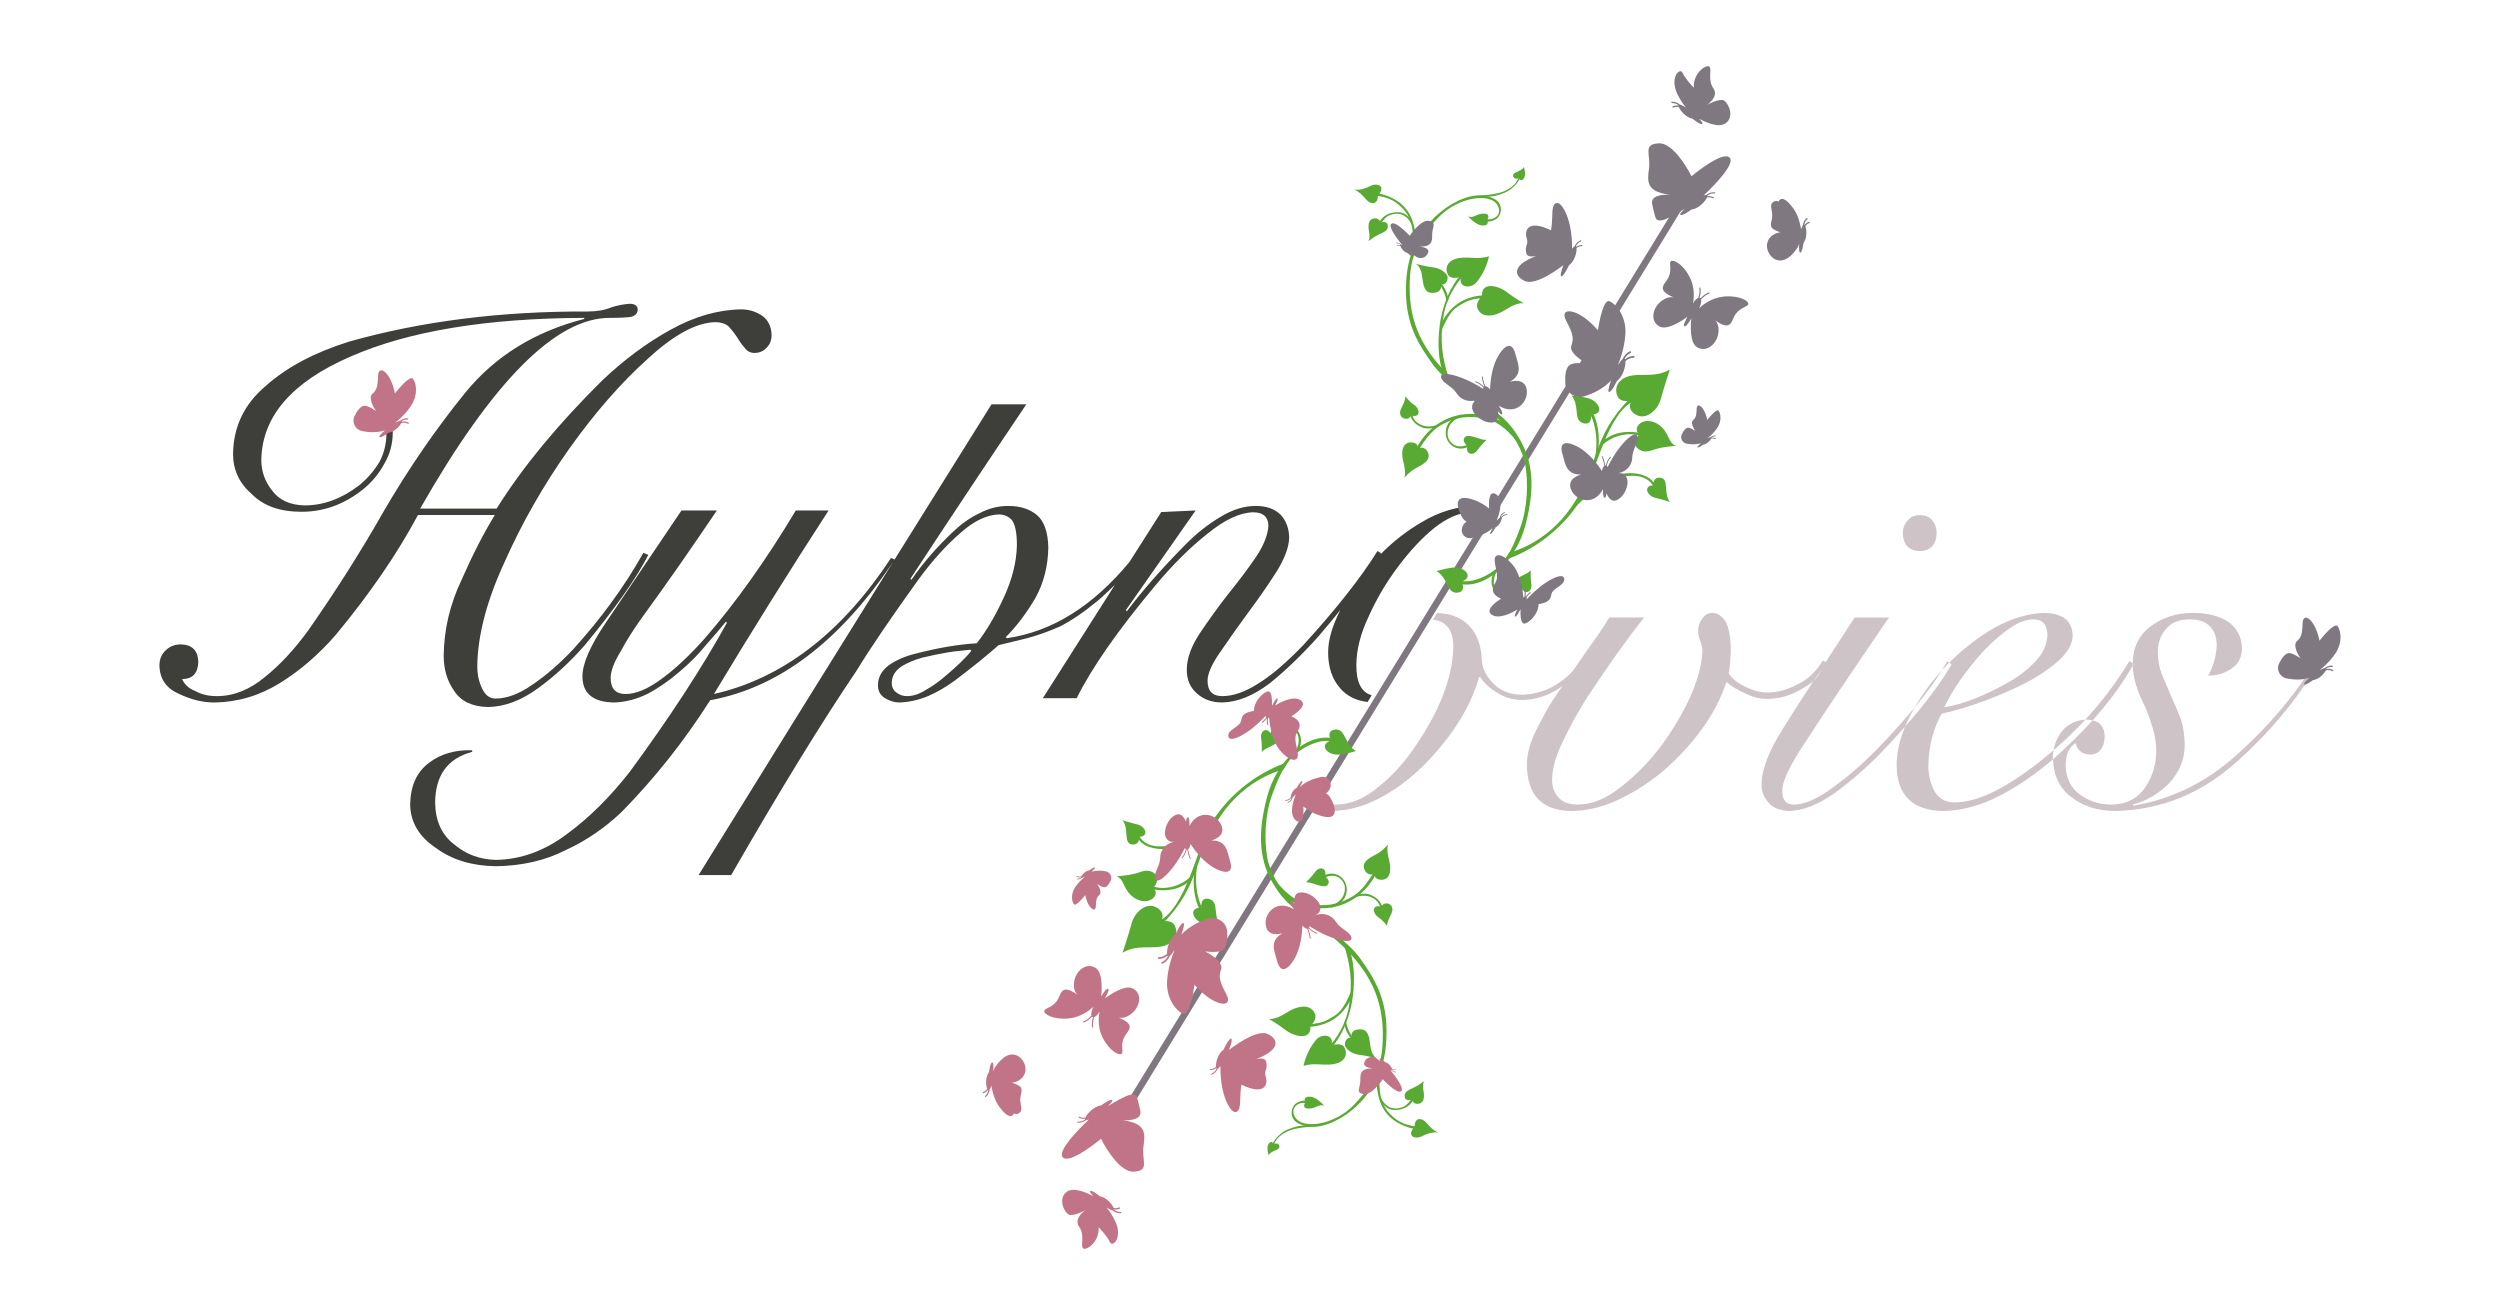 <?xml version="1.0" encoding="utf-8"?>
<!-- Generator: Adobe Illustrator 16.0.0, SVG Export Plug-In . SVG Version: 6.00 Build 0)  -->
<!DOCTYPE svg PUBLIC "-//W3C//DTD SVG 1.1//EN" "http://www.w3.org/Graphics/SVG/1.1/DTD/svg11.dtd">
<svg version="1.1" id="Calque_1" xmlns="http://www.w3.org/2000/svg" xmlns:xlink="http://www.w3.org/1999/xlink" x="0px" y="0px"
	 width="500px" height="261px" viewBox="0 0 500 261" enable-background="new 0 0 500 261" xml:space="preserve">
<g>
	<path fill="#3E3E3B" d="M153.391,69.469c0.619-0.635,0.93-1.467,0.93-2.495c-0.069-1.665-0.674-2.922-1.814-3.772
		c-1.278-0.884-2.696-1.327-4.25-1.327c-4.665,0.072-9.365,1.421-14.099,4.054c-4.735,2.596-9.297,5.974-13.686,10.135
		c-8.917,8.819-15.965,17.37-21.15,25.656h-15.29c14.539-25.5,27.193-38.214,37.958-38.144c1.938,0,3.36-0.068,4.258-0.209
		c0.864-0.243,1.299-0.748,1.299-1.516c-0.069-0.73-0.605-1.095-1.604-1.095c-1.138,0.07-2.345,0.302-3.621,0.692
		c-1.31,0.569-2.931,0.854-4.862,0.854c-17.272-0.071-33.148,1.935-47.628,6.018c-6.93,2.167-12.481,5.115-16.655,8.843
		c-4.31,3.622-6.5,8.167-6.566,13.635c0,3.196,1.256,5.876,3.769,8.042c2.307,2.343,5.621,3.516,9.934,3.516
		c4.449,0,8.541-1.49,12.278-4.467c1.799-1.454,3.225-3.175,4.278-5.162c1.121-1.878,1.681-3.97,1.681-6.274
		c0-1.916-0.39-3.546-1.169-4.893l-1.221,0.105c0.339,0.641,0.611,1.317,0.816,2.028c0.203,0.817,0.304,1.813,0.304,2.986
		c0,2.098-0.475,4.019-1.427,5.761c-1.054,1.743-2.376,3.273-3.975,4.588c-3.497,2.702-7.149,4.054-10.953,4.054
		c-2.922-0.071-5.078-1.05-6.471-2.938c-1.461-1.817-2.193-3.866-2.193-6.144c0.142-8.691,6.078-15.582,17.819-20.675
		c11.598-5.094,27.188-7.676,46.764-7.748v0.213c-9.886,2.525-17.81,7.433-23.774,14.722c-5.965,7.363-11.427,15.309-16.385,23.844
		c-4.477,7.874-9.485,15.782-15.036,23.724c-2.774,3.813-5.652,6.913-8.635,9.297c-3.052,2.566-6.277,3.849-9.678,3.849
		c-1.629,0-3.051-0.337-4.265-1.013c-1.283-0.498-2.167-1.298-2.652-2.401c2.092,0,3.174-1.147,3.243-3.44
		c-0.068-2.259-1.217-3.423-3.45-3.494c-1.202,0-2.198,0.369-2.986,1.11c-0.895,0.777-1.34,1.819-1.34,3.125
		c0.07,2.693,1.389,4.589,3.959,5.687c2.395,1.132,4.737,1.701,7.029,1.701c4.687-0.071,9.061-1.372,13.125-3.899
		c4.027-2.493,7.758-5.715,11.194-9.67c6.805-8.226,12.274-16.205,16.404-23.933h15.365c-2.262,3.703-4.47,8.012-6.627,12.928
		c-2.33,4.878-3.527,9.937-3.597,15.171c0,2.779,0.707,5.146,2.117,7.106c1.343,2.064,3.595,3.132,6.76,3.206
		c3.337-0.074,6.657-1.318,9.961-3.738c3.3-2.385,6.433-5.268,9.392-8.648c6.056-7.332,10.288-13.344,12.697-18.043l-0.982-0.426
		c-3.79,6.739-8.475,13.175-14.055,19.309c-2.687,2.854-5.373,5.191-8.06,7.009c-2.651,1.89-5.15,2.834-7.493,2.834
		c-1.137,0-2.013-0.658-2.635-1.978c-0.655-1.317-0.982-2.812-0.982-4.488c0.07-6.195,1.912-13.193,5.53-20.995
		c3.446-7.729,7.716-15.208,12.815-22.439c5.202-7.301,10.457-13.319,15.763-18.057c5.201-4.806,9.715-7.247,13.538-7.318
		c1.069,0,1.949,0.284,2.637,0.856c0.621,0.677,1.188,1.409,1.704,2.193c0.483,0.822,0.982,1.518,1.501,2.089
		c0.48,0.678,1.136,1.016,1.962,1.016C151.909,70.585,152.735,70.214,153.391,69.469 M178.684,112.277
		c0.077-0.127,0.157-0.253,0.235-0.379l-0.704-0.312c-9.882,15.01-21.691,24.081-35.426,27.213
		c7.47-12.414,15.113-24.648,22.928-36.705h-6.558c-5.923,9.888-11.981,18.406-18.179,25.555c-3.03,3.414-5.886,6.098-8.571,8.055
		c-2.755,2.062-5.183,3.095-7.281,3.095c-1.998,0-2.996-1.068-2.996-3.202c0-1.388,0.668-3.166,2.011-5.334
		c1.203-2.277,2.835-4.821,4.898-7.63c4.297-5.905,9.075-12.75,14.334-20.54h-7.08c-6.896,10.242-11.918,17.691-15.076,22.351
		c-3.155,4.658-4.733,8.267-4.733,10.829c0,3.413,2.113,5.155,6.34,5.226c2.299-0.071,4.583-0.677,6.85-1.813
		c2.164-1.175,4.207-2.596,6.132-4.268c2.026-1.671,3.812-3.467,5.358-5.388c1.614-1.813,2.954-3.378,4.019-4.693l0.205,0.213
		c-4.991,9.033-11.448,18.936-19.366,29.715c-3.926,5.049-8.107,9.209-12.551,12.481c-4.508,3.414-9.279,5.158-14.303,5.229
		c-3.169-0.071-5.923-1.084-8.264-3.041c-2.515-1.886-3.805-4.66-3.874-8.322c0-5.515,2.468-8.929,7.403-10.244v-0.319
		c-3.417-0.107-6.289,0.726-8.613,2.5c-2.46,1.809-3.725,4.592-3.793,8.353c0.069,3.581,1.807,6.491,5.213,8.725
		c3.164,2.338,7.138,3.547,11.918,3.618c5.229-0.071,9.875-1.139,13.933-3.199c4.095-1.881,7.827-4.424,11.198-7.62
		c6.64-6.752,12.557-14.213,17.75-22.383C155.763,137.542,167.976,128.28,178.684,112.277 M194.26,130.152
		c-1,1.315-2.799,3.061-5.389,5.23c-1.21,1.031-2.452,1.904-3.73,2.614c-1.279,0.818-2.521,1.228-3.731,1.228
		c-0.758,0-1.433-0.213-2.019-0.641c-0.693-0.461-1.038-1.12-1.038-1.976c0-1.315,0.64-2.417,1.919-3.308
		c1.138-0.71,2.521-1.297,4.145-1.76c1.761-0.428,3.487-0.783,5.182-1.067c0.862-0.142,1.708-0.25,2.537-0.32
		c0.796-0.071,1.435-0.143,1.918-0.213L194.26,130.152z M222.983,116.971l2.924-4.596c-7.341,8.882-15.523,13.973-24.548,15.27
		l-0.207-0.213c2.188-2.204,4.153-4.802,5.899-7.788c1.674-2.989,2.545-6.365,2.613-10.135c-0.068-3.059-0.81-5.208-2.22-6.454
		c-1.481-1.245-3.41-1.867-5.785-1.867c-1.997,0-3.91,0.48-5.732,1.441c-1.828,0.852-3.583,2.08-5.27,3.68
		c-3.408,3.235-6.2,6.454-8.367,9.653l-0.207-0.213c7.695-11.737,15.422-23.363,23.187-34.885h-6.968
		c-6.481,10.356-12.938,20.699-19.383,31.034l0.018,0.008c-0.083,0.128-0.17,0.246-0.253,0.372
		c-13.062,20.949-26.055,41.862-38.965,62.734h6.523c9.762-16.977,18.113-30.591,25.049-40.841
		c2.76-4.519,6.918-10.64,12.473-18.362c2.691-3.665,5.452-6.727,8.281-9.183c2.692-2.419,5.278-3.666,7.765-3.736
		c0.963,0,1.81,0.357,2.535,1.071c0.689,0.894,1.035,2.588,1.035,5.089c-0.07,3.357-0.949,6.856-2.645,10.5
		c-1.692,3.68-3.491,6.714-5.391,9.106c-3.629,0.213-7.708,0.904-12.238,2.073c-2.038,0.496-3.801,1.256-5.286,2.281
		c-1.489,1.099-2.229,2.444-2.229,4.038c0,1.168,0.48,2.034,1.445,2.602c0.932,0.564,1.896,0.849,2.894,0.849
		c1.896-0.071,3.791-0.499,5.686-1.281c1.859-0.818,3.635-1.847,5.323-3.093c3.446-2.596,6.373-4.96,8.787-7.094
		c1.824-0.426,3.72-0.889,5.683-1.387c1.999-0.533,4.153-1.298,6.461-2.293c2.342-1.174,4.891-2.898,7.648-5.174
		C220.638,119.256,222.983,116.971,222.983,116.971 M276.026,110.945c0.063-0.101,0.135-0.207,0.195-0.308l-0.724-0.427
		c-3.38,5.414-8.293,11.647-14.744,18.7c-3.447,3.599-6.484,6.2-9.104,7.801c-2.623,1.676-5.021,2.513-7.192,2.513
		c-1.967,0-2.947-1.031-2.947-3.093c0-1.423,0.88-3.379,2.642-5.868c1.691-2.491,3.556-5.123,5.596-7.897
		c2.142-2.881,4.023-5.601,5.647-8.163c1.554-2.559,2.367-4.748,2.436-6.56c0-1.885-0.569-3.451-1.702-4.695
		c-1.206-1.175-2.857-1.761-4.956-1.761c-2.339,0-4.693,0.73-7.068,2.187c-2.479,1.458-4.835,3.325-7.071,5.6
		c-4.678,4.73-8.566,9.159-11.661,13.283l-0.208-0.215l13.966-19.949l-6.884,0.319c-2.04,3.202-4.158,6.533-6.341,9.961
		l-2.924,4.596c-4.519,7.104-9.32,14.652-14.419,22.676h6.774c2.988-6.055,8.232-13.571,15.734-22.545
		c3.475-4.167,6.957-7.624,10.442-10.366c3.382-2.776,6.421-4.201,9.112-4.275c1.966,0,2.985,0.876,3.054,2.619
		c-0.069,1.817-0.882,3.901-2.435,6.251c-1.623,2.386-3.507,4.896-5.648,7.532c-2.04,2.636-3.905,5.218-5.596,7.748
		c-1.762,2.636-2.643,5.094-2.643,7.372c0,1.959,0.67,3.527,2.012,4.701c1.34,1.21,3.027,1.817,5.057,1.817
		c3.098-0.071,6.298-1.372,9.602-3.899c3.163-2.563,6.347-5.626,9.548-9.188c1.605-1.864,3.09-3.658,4.487-5.401
		c0.068-0.132,1.128,0.155,1.199,0.022c1.617-3.201,3.253-5.053,6.075-8.183C275.704,113.449,275.653,111.327,276.026,110.945
		 M296.582,101.263c-0.442-0.044-0.894-0.076-1.37-0.076c-3.754,0.072-7.348,1.138-10.792,3.2c-3.061,1.768-5.857,3.955-8.395,6.558
		c-2.099,3.372-4.757,7.064-7.96,11.065c-1.617,3.181-2.436,6.002-2.436,8.462c0,2.986,0.809,5.388,2.426,7.2
		c1.314,1.542,3.144,2.446,5.475,2.728l0.797-1.351c-2.034-0.568-3.055-2.554-3.055-5.962c0-3.064,0.811-6.306,2.434-9.726
		c1.552-3.492,3.5-6.806,5.847-9.942c2.415-3.242,4.882-5.878,7.402-7.91c2.622-2.03,5.07-3.047,7.35-3.047
		c0.525,0.026,0.991,0.121,1.425,0.247L296.582,101.263z"/>
	<line fill="none" stroke="#807880" stroke-width="1.328" x1="339.014" y1="36.255" x2="222.42" y2="226.524"/>
	<path fill="#CEC3C7" d="M316.5,133.514l-0.835-0.542c-3.193,3.899-6.957,5.886-11.296,5.958c-2.359,0-4.251-0.736-5.673-2.211
		c-1.423-1.402-2.204-2.949-2.343-4.639c-0.072-2.948-0.922-5.268-2.549-6.958c-1.556-1.61-3.701-2.444-6.42-2.52l-0.787,1.333
		c2.7,0.328,4.069,2.123,4.069,5.428c-0.141,6.03-2.644,12.616-7.51,19.758c-2.262,3.375-4.746,6.119-7.457,8.238
		c-2.781,2.369-5.634,3.552-8.556,3.552c-0.78-0.02-1.453-0.194-2.02-0.513l-0.912,1.549c0.693,0.144,1.435,0.231,2.229,0.25
		c3.331-0.073,6.589-0.984,9.781-2.738c3.122-1.681,6.034-3.884,8.74-6.603c5.55-5.69,9.173-11.505,10.874-17.447h0.206
		c0.799,1.245,1.942,2.292,3.436,3.145c1.421,0.961,3.084,1.441,4.992,1.441C308.809,139.925,312.821,137.763,316.5,133.514"/>
	<path fill="#CEC3C7" d="M387.328,106.596c0-0.995-0.309-1.866-0.927-2.613c-0.619-0.639-1.43-0.958-2.427-0.958
		s-1.772,0.319-2.323,0.958c-0.723,0.748-1.084,1.618-1.084,2.613c0.069,2.346,1.203,3.554,3.407,3.625
		C386.141,110.149,387.261,108.941,387.328,106.596 M382.947,141.477c2.27-2.742,4.099-5.235,5.477-7.471
		C386.313,136.332,384.486,138.822,382.947,141.477 M362.681,136.2l2.652-3.589l-0.737-0.539c-1.354,2.233-3.019,3.819-4.999,4.753
		c-2.081,1.118-4.11,1.676-6.089,1.676c-1.423,0-2.846-0.361-4.27-1.08c-1.562-0.684-2.724-1.582-3.489-2.698
		c0.206-1.294,0.343-2.713,0.41-4.261c0-2.878-0.358-4.945-1.074-6.206c-0.752-1.114-1.625-1.672-2.612-1.672
		c-0.827,0-1.497,0.378-2.01,1.129c-0.549,0.645-0.826,1.453-0.826,2.419c0,0.719,0.14,1.416,0.418,2.096
		c0.279,0.718,0.418,1.362,0.418,1.935c-0.069,2.51-0.819,5.448-2.246,8.816c-1.499,3.369-3.487,6.755-5.961,10.159
		c-2.51,3.298-5.191,6.039-8.048,8.225c-2.927,2.367-5.819,3.548-8.676,3.548c-1.777,0-3.066-0.483-3.867-1.451
		c-0.837-0.931-1.255-2.06-1.255-3.385c0-2.367,0.749-5.016,2.246-7.957c1.359-2.938,3.033-5.948,5.019-9.031
		c4.285-6.448,7.997-11.645,11.132-15.589h-6.952c-1.141,1.902-2.601,4.051-4.369,6.451c-1.766,2.58-3.572,5.197-5.41,7.848
		c-1.104,1.541-2.077,3.077-2.951,4.606l-1.792,3.417c-1.307,2.564-1.967,4.94-1.967,7.133c0.07,6.233,3.158,9.314,9.264,9.244
		c3.124-0.073,6.313-0.912,9.576-2.521c3.19-1.538,6.244-3.576,9.157-6.115c5.966-5.436,9.939-11.157,11.916-17.167
		c1.007,0.883,2.255,1.64,3.746,2.275c1.423,0.742,2.88,1.11,4.373,1.11c2.428,0,4.805-0.693,7.128-2.086
		C361.326,137.25,362.037,136.75,362.681,136.2 M382.187,142.849c0.246-0.462,0.5-0.92,0.761-1.372
		c-2.034,2.46-4.42,5.119-7.171,7.985c-3.061,3.153-6.119,5.824-9.18,8.01c-3.059,2.293-5.683,3.44-7.874,3.44
		c-1.568,0-2.317-0.949-2.243-2.847c-0.074-1.793,1.569-5.179,4.923-10.161c3.211-4.979,8.674-13.116,16.389-24.405h-6.86
		c-2.129,3.263-4.062,6.235-5.806,8.926c0,0-1.274,2.774-2.444,3.775c-2.497,3.862-4.504,6.996-6.01,9.39
		c-2.917,4.622-4.373,8.404-4.373,11.34c0,1.398,0.486,2.616,1.456,3.655c0.866,1.003,2.255,1.539,4.162,1.612
		c2.636-0.073,5.548-1.2,8.74-3.385c3.122-2.223,6.242-4.909,9.364-8.065c1.804-1.871,3.463-3.671,4.989-5.41
		C381.35,144.518,381.74,143.689,382.187,142.849 M389.402,132.959c0.145-0.147,0.293-0.288,0.442-0.434l-0.404-0.268
		c-0.307,0.564-0.644,1.147-1.015,1.748C388.745,133.652,389.068,133.305,389.402,132.959 M388.849,141.451
		c1.707-3.581,4.355-7.362,7.94-11.34c1.776-1.827,3.519-3.333,5.224-4.516c1.706-1.149,3.272-1.722,4.702-1.722
		c1.776,0,2.698,1.024,2.769,3.067c-0.071,1.899-0.82,3.621-2.246,5.16c-1.429,1.613-3.31,3.082-5.643,4.407
		C396.756,139.229,392.506,140.878,388.849,141.451 M410.558,151.451c0.016-0.483,0.068-0.946,0.146-1.397
		c-0.631,0.538-1.261,1.077-1.914,1.598c-3.265,2.658-6.424,4.793-9.479,6.409c-3.126,1.615-5.939,2.421-8.439,2.421
		c-1.841,0-3.195-0.806-4.063-2.417c-0.763-1.542-1.146-3.173-1.146-4.893c0.069-3.871,0.954-7.346,2.652-10.428
		c5.305-1.184,10.868-3.208,16.692-6.074c2.773-1.47,5.044-3.01,6.813-4.624c1.802-1.683,2.706-3.333,2.706-4.944
		c-0.071-2.938-1.956-4.443-5.659-4.517c-3.114,0.074-6.366,1.023-9.76,2.85c-3.261,1.842-6.347,4.211-9.263,7.091l0.484,0.323
		c-2.124,3.678-5.232,7.843-9.319,12.489c-1.116,2.68-1.677,5.253-1.677,7.724c0.067,6.018,3.187,9.063,9.359,9.136
		c3.709-0.073,7.471-1.094,11.287-3.067c3.683-1.924,7.218-4.345,10.605-7.26C410.578,151.729,410.56,151.596,410.558,151.451
		 M417.049,143.947c-1.873,0.12-3.397,0.845-4.563,2.185c-0.933,1.128-1.526,2.437-1.783,3.922
		C412.956,148.129,415.072,146.091,417.049,143.947 M426.52,132.962c0-0.095,0.013-0.183,0.013-0.278l-0.658-0.467
		c-2.545,4.22-5.497,8.123-8.825,11.73c0.08-0.004,0.153-0.016,0.232-0.018c0.462,0,0.866,0.055,1.239,0.137
		c3.346-3.71,6.016-7.358,8.01-10.944C426.528,133.07,426.523,133.016,426.52,132.962 M463.542,132.929l-0.625-0.336
		c-3.96,6.46-9.026,12.473-15.193,18.037c-6.17,5.671-13.162,9.169-20.979,10.498l-0.209-0.215c2.67-0.682,5.084-2.083,7.235-4.199
		c2.045-2.188,3.106-4.685,3.176-7.483c0-1.939-0.248-3.715-0.742-5.331c-0.598-1.542-1.215-2.996-1.849-4.36
		c-0.659-1.542-1.296-3.05-1.917-4.522c-0.584-1.472-0.878-2.981-0.878-4.522c0-1.939,0.567-3.518,1.699-4.737
		c1.022-1.257,2.594-1.884,4.713-1.884c1.788,0,3.123,0.467,3.998,1.398c0.914,0.898,1.37,2.156,1.37,3.771
		c-0.073,2.117-0.638,4.145-1.698,6.083c1.778,0,3.35-0.481,4.709-1.447c1.362-0.893,2.042-2.249,2.042-4.072
		c-0.071-2.179-0.941-3.893-2.608-5.144c-1.81-1.248-4.204-1.875-7.186-1.875c-3.263,0-6.066,0.879-8.409,2.635
		c-2.378,1.708-3.594,4.201-3.659,7.464l0.175,0.126c-0.058,0.103-0.12,0.207-0.177,0.312c0.104,2.5,0.922,5.223,2.468,8.17
		c0.626,1.47,1.149,2.939,1.57,4.409c0.454,1.541,0.68,3.009,0.68,4.407c0,2.723-0.715,5.143-2.146,7.256
		c-1.5,2.294-3.752,3.478-6.758,3.548c-2.444,0-4.557-0.666-6.337-1.999c-1.852-1.334-2.809-3.262-2.88-5.786
		c0-0.936,0.14-1.818,0.42-2.648c0.349-0.794,0.871-1.423,1.572-1.892c0.311,1.447,1.256,2.222,2.827,2.328
		c1.046,0,1.833-0.406,2.356-1.219c0.418-0.635,0.628-1.464,0.628-2.486c-0.055-1.761-0.868-2.801-2.41-3.145
		c-2.254,2.499-4.809,5.026-7.675,7.582c-0.087,0.076-0.174,0.146-0.262,0.221c0.16,3.367,1.401,5.902,3.75,7.588
		c2.381,1.826,5.281,2.74,8.708,2.74c9.023-0.214,16.979-3.372,23.871-9.469C453.697,146.775,459.239,140.174,463.542,132.929"/>
	<path fill="#58AA32" d="M297.817,115.521c0,0,5.318-3.073,7.271-10.485c2.398-9.108,1.028-14.207-2.188-18.837
		c-3.294-4.744-8.486-6.212-14.203-12.244c-5.714-6.03-7.178-12.01-6.676-18.906c0.404-5.561,3.245-9.059,5.701-11.596
		c2.957-3.057,6.513-3.633,6.513-3.633c1.564-0.359,4.547-0.491,5.392,1.468c0.944,2.188-1.794,2.981-2.46,2.395l-0.052,0.631
		c0,0,1.879,0.208,2.714-1.153c0.575-0.934,0.567-2.547-0.922-3.357c-1.663-0.903-3.521-0.837-4.909-0.496
		c-3.335,0.819-6.694,3.311-8.772,6.057c-2.875,3.8-4.078,7.502-4.034,13.012c0.054,6.552,2.463,10.441,5.294,14.408
		c2.252,3.147,7.354,6.761,11.169,9.422c4.321,3.013,6.869,7.593,7.414,10.835c0.591,3.499,0.464,8.411-1.008,12.469
		c-1.844,5.08-3.495,8.04-7.374,9.856c-2.194,1.027-3.855,1.031-4.95,0.708l-0.253,0.602
		C291.484,116.677,294.298,117.704,297.817,115.521"/>
	<path fill="#58AA32" d="M288.953,75.322c0,0-1.866-3.083-1.028-10.095c0.763-6.384,3.944-9.916,3.944-9.916l0.849-0.225
		c0,0-3.289,3.32-4.026,8.194c-0.738,4.875-0.323,8.113,1.164,12.679L288.953,75.322z"/>
	<path fill="#58AA32" d="M292.18,55.384c0,0-1.957,0.622-2.535-0.379c-0.658-1.134-0.404-2.545,1.28-3.166
		c2.198-0.811,4.504,0.241,6.867-0.591c0,0-0.511,2.961-2.607,5.332C294.202,57.69,291.631,57.661,292.18,55.384"/>
	<path fill="#58AA32" d="M288.313,64.647c0,0,1.17-2.935,4.238-4.514c2.614-1.347,5.243-1.045,5.243-1.045l0.047,0.594
		c0,0-2.806-0.333-4.888,0.806c-2.083,1.141-2.943,1.573-4.825,5.993L288.313,64.647z"/>
	<path fill="#58AA32" d="M304.735,60.654c0,0-2.19-1.285-3.165-2.084c-1.865-1.532-5.459-2.326-5.148,0.694
		c0,0-1.689,1.368-0.713,2.827c0.975,1.459,2.852,1.092,4.206,0.503C301.272,62.004,302.829,60.518,304.735,60.654"/>
	<path fill="#58AA32" d="M289.702,59.801c0,0-0.373-2.002-1.544-3.199l-0.42,0.026c0,0,1.741,2.258,1.517,4.129L289.702,59.801z"/>
	<path fill="#58AA32" d="M288.174,56.856c0,0,0.423,1.409-1.164,1.675c-1.588,0.265-2.146-0.546-2.405-2.048
		c-0.261-1.504-0.264-2.938-1.412-3.713c0,0,1.979,0.556,3.509,0.715c1.528,0.16,2.862,1.344,2.822,2.022
		C289.416,57.24,288.174,56.856,288.174,56.856"/>
	<path fill="#58AA32" d="M301.837,110.52c0,0,7.249-1.518,12.479-9.179c5.54-8.122,3.956-13.917,11.671-21.641l1.038,0.513
		c0,0-2.854,0.142-6.128,7.998c-2.446,5.868-2.964,9.397-5.811,13.335c-3.736,5.166-9.084,8.786-14.165,10.467L301.837,110.52z"/>
	<path fill="#58AA32" d="M326.3,80.113c0,0-2.123,0.562-2.783-0.835c-0.662-1.398-0.202-3.296,2.198-4.019
		c2.401-0.722,5.345,0.392,8.258-1.366c0,0-1.215,3.668-1.797,5.862c-0.584,2.194-2.672,3.96-4.393,3.434
		C326.609,82.826,325.392,81.751,326.3,80.113"/>
	<path fill="#58AA32" d="M320.2,88.541c0,0,1.507-1.512,3.62-1.947c2.726-0.562,4.611,0.148,4.611,0.148l0.043,0.717
		c0,0-1.108-0.75-3.019-0.599c-2.648,0.204-4.404,1.484-5.758,2.862L320.2,88.541z"/>
	<path fill="#58AA32" d="M327.868,86.964c0,0-1.072-0.947-0.123-2.019c0.948-1.068,2.973-1.068,4.586,0.48
		c1.614,1.546,1.337,3.209,2.887,3.748c0,0-2.9,0.178-4.508,0.783c-1.609,0.604-2.604,0.388-3.453-0.549
		C326.714,88.806,327.253,87.255,327.868,86.964"/>
	<path fill="#58AA32" d="M319.506,91.02c0,0,0.991-4.491-0.896-8.427l-0.479,0.41c0,0,2.131,3.794,0.608,9.961L319.506,91.02z"/>
	<path fill="#58AA32" d="M318.248,82.901c0,0,0.243,2.337-1.693,1.706c-1.939-0.632-0.549-3.427-2.236-5.477
		c0,0,2.25,0.128,3.638,0.625C319.978,80.481,320.843,82.94,318.248,82.901"/>
	<path fill="#58AA32" d="M315.498,100.001c0,0,3.087-3.354,6.929-4.727c3.912-1.4,7.574-0.337,8.446,1.507l-0.078,0.764
		c0,0-0.787-2.482-4.452-2.385c-3.043,0.081-4.385,0.775-5.971,1.756c-1.609,1-3.749,2.89-6.729,5.858L315.498,100.001z"/>
	<path fill="#58AA32" d="M330.637,97.05c0,0-0.107-1.767,1.554-1.49c1.663,0.279,0.454,3.266,1.815,4.829
		c0,0-1.251-0.418-2.963-0.831C329.372,99.153,328.619,97.174,330.637,97.05"/>
	<path fill="#58AA32" d="M282.931,49.833c0,0,0.745-2.326-0.479-5.792c-1.039-2.945-3.582-4.719-6.914-5.403l-1.112,0.448
		c0,0,2.733-0.004,4.718,1.394c1.984,1.397,2.985,3.209,3.267,4.955c0.406,2.508,0.174,4.927-0.458,6.992L282.931,49.833z"/>
	<path fill="#58AA32" d="M275.566,39.142c0,0,0.1,1.641-1.177,1.466c-1.277-0.176-1.635-1.926-3.58-2.694
		c0,0,1.34,0.307,3.247-0.704C275.404,36.493,277.343,37.137,275.566,39.142"/>
	<path fill="#58AA32" d="M282.245,44.176c0,0-0.691-1.715-2.676-1.733c-2.376-0.022-3.417,1.36-3.796,2.132l0.284,0.488
		c0,0,0.61-1.556,1.96-2.065c1.356-0.51,3.436-0.478,4.514,2.386L282.245,44.176z"/>
	<path fill="#58AA32" d="M276.09,44.552c0,0-0.194-1.215-1.538-0.81c-0.892,0.267-0.874,1.383-0.84,1.968
		c0.036,0.584,0.406,1.413-0.004,2.503c0,0,1.265-0.982,2.151-1.355c1.038-0.437,1.707-0.851,1.716-1.543
		C277.592,44.246,276.605,44.308,276.09,44.552"/>
	<path fill="#58AA32" d="M304.42,89.619c-0.039-0.047-0.085-0.089-0.121-0.14c-2.341-3.159-4.541-5.172-7.14-5.722
		c-3.495-0.74-6.088-0.341-8.966,1.261c-2.876,1.605-4.769,5.646-4.769,5.646l-0.176-0.939c2.341-4.548,6.704-7.265,11.834-6.911
		c5.495,0.376,7.341,3.358,7.341,3.358"/>
	<path fill="#58AA32" d="M283.606,89.702c0,0,0.163-1.199-1.388-1.223c-1.546-0.024-2.162,1.56-1.544,3.901
		c0.621,2.34,0.195,3.198,0.195,3.198s1.078-1.343,2.492-2.053c1.617-0.814,2.642-1.59,2.331-2.76
		C285.383,89.593,284.297,89.302,283.606,89.702"/>
	<path fill="#58AA32" d="M292.231,82.924c0,0-2.04,0.513-2.771,2.154c-0.843,1.894,0.055,3.873,1.75,4.477
		c1.336,0.477,2.434-0.214,2.434-0.214v-0.469c0,0-1.851,1.076-3.286-0.25c-1.493-1.377-0.676-3.398-0.075-4.019
		c0.602-0.619,1.571-1.479,2.889-1.174L292.231,82.924z"/>
	<path fill="#58AA32" d="M293.479,89.179c0,0-0.888-0.714-0.716-1.337c0.232-0.82,1.056-0.786,2.208-0.408
		c1.149,0.377,1.677,0.581,2.337,0.534c0,0-1.267,1.238-1.814,2.053C294.709,91.19,293.05,91.02,293.479,89.179"/>
	<path fill="#58AA32" d="M287.72,85.244c0,0-1.903,0.872-3.378,0.208c-1.475-0.666-1.968-1.388-2.341-2.497l0.365-0.248
		c0,0,0.221,1.194,1.09,1.819c0.868,0.623,2.345,1.364,5.124-0.013L287.72,85.244z"/>
	<path fill="#58AA32" d="M282.236,83.093c0,0-0.396,0.929-1.393,0.611c-0.65-0.203-1.038-0.916-0.711-1.764
		c0.323-0.848,0.884-1.563,0.965-2.698c0,0,0.623,0.989,1.689,1.706C284.122,81.847,284.081,83.659,282.236,83.093"/>
	<path fill="#58AA32" d="M297.453,43.935c0,0,0.825-1.217-0.702-1.213c-1.529,0.002-2.006,1.019-3.11,0.548
		c0,0,0.773,0.941,1.795,1.508C296.459,45.343,297.983,45.25,297.453,43.935"/>
	<path fill="#58AA32" d="M295.498,39.126c0,0,3.633-0.063,5.51-0.964c2.163-1.035,2.449-2.097,2.817-2.885l0.351,0.048
		c0,0-0.871,2.242-3.35,3.267c-2.379,0.98-3.855,0.723-3.855,0.723L295.498,39.126z"/>
	<path fill="#58AA32" d="M303.845,35.623c0,0-1.019,0.411-1.205-0.344c-0.234-0.954,1.486-0.788,2.115-1.87
		c0,0,0.408,1.019,0.182,1.87C304.711,36.126,303.956,36.312,303.845,35.623"/>
	<path fill="#58AA32" d="M292.332,116.34c0,0,1.067,2.095-0.969,2.199c-2.036,0.108-1.741-3-4.054-4.307
		c0,0,2.146-0.688,3.619-0.723C293.078,113.461,294.767,115.445,292.332,116.34"/>
	<path fill="#58AA32" d="M298.909,114.128c0,0-1.037,1.629-0.416,3.317c0.709,1.947,2.732,2.743,4.369,2
		c1.292-0.589,1.598-1.85,1.598-1.85l-0.326-0.336c0,0-0.581,2.062-2.535,2.106c-2.028,0.049-2.846-1.97-2.846-2.834
		c0.002-0.864,0.228-2.09,1.258-2.853L298.909,114.128z"/>
	<path fill="#58AA32" d="M304.232,117.595c0,0-1.136,0.106-1.445-0.462c-0.407-0.749,0.214-1.299,1.302-1.829
		c1.086-0.527,1.605-0.749,2.052-1.242c0,0-0.049,1.77,0.123,2.736C306.513,118.185,305.205,119.215,304.232,117.595"/>
	<path fill="#807880" d="M301.357,102.823c-0.014,0-0.03,0-0.043,0.003c-0.413,0.036-0.807,0.239-1.075,0.55
		c-0.022,0.002-0.047,0.008-0.073,0.018c0.135-0.359,0.417-0.671,0.772-0.826c0.044-0.02,0.062-0.068,0.044-0.111
		c-0.02-0.041-0.07-0.059-0.113-0.041c-0.47,0.205-0.819,0.639-0.926,1.133c-0.329,0.302-0.591,0.55-0.591,0.55l0.253-0.737
		c0,0,1.376-3.555-0.487-4.571c-1.348-0.735-1.379,1.562-1.292,2.895c-1.043-0.809-2.488-1.681-4.185-2.028
		c-3.526-0.722-1.694,3.239-0.985,4.134c0.177,0.222,0.379,0.404,0.652,0.541c-0.678,0.46-0.924,1.053-0.963,1.62
		c-0.072,1.062,0.941,1.886,1.997,1.647c1.278-0.288,3.085-0.879,4.202-2.051c-0.353,0.633-0.588,1.176-0.5,1.246
		c0.236,0.189,1.104-1.35,1.104-1.35c0.813-0.381,1.248-1.57,1.21-1.946c0.24-0.284,0.592-0.473,0.969-0.506
		c0.014-0.002,0.027-0.002,0.042-0.004c0.045-0.003,0.079-0.042,0.078-0.086C301.445,102.856,301.405,102.822,301.357,102.823"/>
	<path fill="#807880" d="M309.063,116.592c-1.53,1.015-3.189,2.663-3.721,3.275c0.032-0.174,0.022-0.329-0.038-0.433
		c0.238-0.305,0.508-0.585,0.81-0.832c0.045-0.035,0.051-0.1,0.016-0.142c-0.038-0.044-0.104-0.048-0.147-0.015
		c-0.315,0.258-0.595,0.548-0.843,0.866c-0.012-0.004-0.023-0.006-0.038-0.008c0.073-0.435,0.066-0.962-0.071-1.263
		c-0.025-0.05-0.085-0.074-0.138-0.05c-0.052,0.024-0.076,0.082-0.052,0.136c0.129,0.275,0.125,0.812,0.044,1.222
		c-0.069,0.031-0.141,0.081-0.214,0.142c-0.048-0.722-0.365-4.253-1.992-6.339c-1.822-2.336-3.78-2.749-3.744-1.149
		c0.033,1.602,0.986,3.177,0.13,4.54c-0.617,0.98-1.041,2.229,1.146,3.202c-1.188,0.755-3.178,2.256-1.891,3.18
		c1.477,1.06,4.257-0.467,5.146-1.007c-0.345,0.674-0.678,1.336-0.436,1.393c0.271,0.063,0.686-0.757,1.081-1.453
		c-0.022,0.399-0.131,3.053,0.841,2.858c0.957-0.189,2.765-1.969,2.769-3.879c2.674-0.451,2.303-1.382,2.636-2.217
		c0.42-1.054,2.565-1.583,2.498-2.78C312.783,114.64,310.924,115.355,309.063,116.592"/>
	<path fill="#807880" d="M326.762,71.19c-0.641,0.017-1.254,0.254-1.741,0.648c-0.022-0.055-0.049-0.093-0.082-0.114
		c0.249-0.494,0.67-0.898,1.196-1.139c0.087-0.038,0.123-0.146,0.083-0.231c-0.04-0.083-0.141-0.136-0.229-0.096
		c-0.672,0.308-1.191,0.875-1.453,1.545c-0.267,0.191-0.58,0.615-0.899,1.166l0.065-0.294c0,0,1.174-2.643,1.378-5.851
		c0.205-3.209-1.527-5.762-3.12-6.554c-1.197-0.597-2.042,3.638-2.385,5.771c-0.231-0.258-0.471-0.521-0.721-0.782
		c-3.493-3.637-7.104-3.921-5.629-1.127c1.475,2.792,1.538,3.577,1.029,5.074c-0.307,0.903,0.904,2.346,3.217,3.502
		c-1.506-0.17-2.88-0.156-3.524,0.292c-0.841,0.591-0.978,2.172-0.886,3.678c0.113,1.882,2.012,3.151,3.835,2.574
		c1.716-0.544,3.766-1.498,5.322-3.161c-0.428,1.181-0.667,2.166-0.466,2.271c0.54,0.29,1.605-2.151,1.605-2.151
		c1.301-0.93,1.784-3.004,1.735-3.98c0.442-0.418,1.039-0.668,1.669-0.684c0.093-0.002,0.17-0.087,0.168-0.18
		C326.928,71.276,326.856,71.188,326.762,71.19"/>
	<path fill="#807880" d="M343.16,87.662c-0.261-0.136-0.564-0.174-0.85-0.125c0.004-0.027,0-0.047-0.007-0.064
		c0.213-0.144,0.477-0.214,0.745-0.194c0.044,0.004,0.083-0.032,0.087-0.075c0.004-0.042-0.027-0.087-0.069-0.089
		c-0.342-0.027-0.684,0.087-0.941,0.3c-0.153,0.019-0.378,0.123-0.634,0.271l0.095-0.104c0,0,1.082-0.806,1.902-2.061
		c0.823-1.252,0.712-2.67,0.252-3.347c-0.347-0.509-1.663,1.017-2.292,1.806c-0.034-0.157-0.069-0.316-0.113-0.479
		c-0.569-2.249-1.962-3.169-2.007-1.708c-0.05,1.458-0.207,1.79-0.756,2.281c-0.331,0.298-0.174,1.15,0.49,2.135
		c-0.565-0.404-1.125-0.705-1.487-0.667c-0.478,0.052-0.896,0.662-1.206,1.292c-0.387,0.788,0.087,1.724,0.956,1.896
		c0.818,0.163,1.863,0.231,2.874-0.096c-0.444,0.384-0.768,0.729-0.714,0.816c0.153,0.236,1.146-0.513,1.146-0.513
		c0.739-0.088,1.412-0.819,1.616-1.226c0.274-0.07,0.573-0.039,0.83,0.094c0.04,0.02,0.09,0.004,0.11-0.035
		C343.208,87.733,343.198,87.684,343.16,87.662"/>
	<path fill="#807880" d="M331.735,28.667c3.27-0.171,6.561,6.577,6.561,6.577s6.373-5.34,7.687-3.653
		c0.976,1.253-3.063,5.452-5.283,7.516c0.217-0.087,0.4-0.136,0.542-0.134c0.484-0.364,1.096-0.564,1.715-0.517
		c0.061,0.004,0.108,0.06,0.104,0.122c-0.006,0.063-0.057,0.105-0.123,0.105c-0.516-0.036-1.029,0.112-1.451,0.394
		c0.025,0.037,0.025,0.094,0.012,0.162c0.417-0.042,0.844,0.027,1.221,0.215c0.058,0.029,0.08,0.099,0.052,0.153
		c-0.032,0.058-0.101,0.08-0.156,0.051c-0.367-0.185-0.791-0.241-1.194-0.177c-0.349,0.769-1.687,2.276-3.166,2.448
		c0,0-1.923,1.455-2.214,0.997c-0.087-0.137,0.3-0.596,0.902-1.158c-1.61,0.975-3.589,2.096-4.434,2.262
		c-1.535,0.302-1.364-0.333-2.054-3.067c-0.478-1.885,1.977-2.074,3.549-2.011c-4.738-0.567-4.579-2.589-4.208-5.221
		C330.196,30.886,328.464,28.838,331.735,28.667"/>
	<path fill="#807880" d="M285.779,44.17c-1.677-0.293-3.832,2.984-3.832,2.984s-2.928-3.156-3.719-2.369
		c-0.589,0.587,1.207,3.006,2.214,4.21c-0.105-0.059-0.198-0.094-0.27-0.102c-0.226-0.219-0.529-0.361-0.85-0.375
		c-0.034,0-0.062,0.024-0.063,0.058c-0.002,0.032,0.022,0.058,0.058,0.063c0.267,0.011,0.522,0.122,0.722,0.292
		c-0.016,0.019-0.02,0.047-0.018,0.085c-0.212-0.05-0.438-0.04-0.644,0.033c-0.032,0.012-0.048,0.044-0.036,0.075
		c0.01,0.032,0.046,0.047,0.077,0.036c0.2-0.072,0.422-0.074,0.627-0.016c0.127,0.419,0.715,1.281,1.469,1.462
		c0,0,0.892,0.872,1.072,0.653c0.055-0.064-0.113-0.327-0.384-0.653c0.289,0.231,0.67,0.494,1.028,0.734
		c0.831,0.557,1.982,0.217,2.359-0.702c0.004-0.014,0.01-0.028,0.016-0.041c0.373-0.943-0.881-1.195-1.697-1.259
		c2.483,0.004,2.541-1.05,2.527-2.433C286.423,45.414,287.457,44.465,285.779,44.17"/>
	<path fill="#807880" d="M307.237,51.201c-0.93,0.193-1.879,0.171-2.014-0.668c-0.27-1.71,0.567-1.517,0.112-2.932
		c-0.453-1.415,0.12-3.823,4.871-1.546c0,0,0.174-0.761,0.228-2.46c0.051-1.7,0.069-2.911,0.979-3.015
		c0.912-0.102,3.039,3.059,3.003,9.095l-0.101,0.201c0.224-0.312,0.436-0.536,0.614-0.623c0.238-0.526,0.662-0.968,1.191-1.202
		c0.056-0.022,0.119,0,0.145,0.054c0.023,0.053-0.002,0.114-0.056,0.141c-0.444,0.204-0.805,0.56-1.029,0.982
		c0.036,0.02,0.065,0.066,0.087,0.131c0.327-0.224,0.718-0.356,1.12-0.369c0.06-0.002,0.111,0.044,0.111,0.104
		s-0.046,0.11-0.107,0.11c-0.391,0.011-0.773,0.154-1.08,0.389c0.067,0.797-0.355,2.659-1.513,3.47c0,0-1.188,2.526-1.583,2.186
		c-0.202-0.172,0.042-1.122,0.472-2.218c-0.146,0.072-5.433,4.313-7.792,3.146C302.776,55.129,302.362,53.049,307.237,51.201"/>
	<path fill="#807880" d="M361.304,43.619c-0.413,0.362-0.662,0.879-0.715,1.415c-0.135,0.16-0.258,0.467-0.363,0.856
		c-0.194-1.203-0.642-3.004-1.651-4.334c-1.653-2.183-2.434-2.028-2.898-1.235c0,0-0.515-0.424-1.199,0.232
		c-0.686,0.655,0.263,1.85-0.129,3.371c-0.392,1.524-0.262,1.823,1.723,2.536c0,0-2.32,0.211-2.661,2.375
		c-0.34,2.164,2.783,5.817,6.177,0.568l0.24-0.674c-0.047,0.975-0.002,1.762,0.17,1.797c0.465,0.095,0.702-1.946,0.702-1.946
		c0.763-0.988,0.634-2.66,0.367-3.351c0.196-0.291,0.485-0.518,0.823-0.631c0.067-0.023,0.107-0.097,0.083-0.165
		c-0.025-0.068-0.102-0.104-0.168-0.082c-0.347,0.118-0.652,0.339-0.876,0.624c-0.02-0.024-0.041-0.041-0.059-0.049
		c0.069-0.424,0.283-0.824,0.609-1.112c0.055-0.047,0.062-0.13,0.013-0.183C361.44,43.576,361.357,43.574,361.304,43.619"/>
	<path fill="#807880" d="M344.74,20.081c-0.919-0.448-3.338,0.898-3.338,0.898s2.45-1.616,1.283-3.296
		c-1.17-1.683-0.315-3.52-0.736-4.273c-0.42-0.753-3.346,1.002-3.193,4.124c0,0-1.73-1.761-2.226-2.946
		c-0.495-1.185-2.638,0.817-1.092,4.143c0.541,1.158,1.171,2.075,1.764,2.784c-0.492-0.332-0.926-0.562-1.209-0.596
		c-0.436-0.376-1.009-0.599-1.594-0.583c-0.079,0.003-0.139,0.065-0.137,0.143c0.002,0.075,0.065,0.136,0.143,0.134
		c0.466-0.015,0.926,0.143,1.293,0.42c-0.01,0.022-0.014,0.048-0.013,0.081c-0.38-0.057-0.778-0.012-1.136,0.147
		c-0.069,0.031-0.103,0.112-0.069,0.182c0.032,0.07,0.115,0.101,0.185,0.068c0.345-0.151,0.736-0.182,1.1-0.101
		c0.306,0.729,1.433,2.115,2.753,2.332c0,0,1.685,1.413,1.973,1.005c0.081-0.114-0.212-0.515-0.69-1.017
		c1.134,0.632,3.877,1.953,5.328,0.919C346.988,23.328,345.66,20.529,344.74,20.081"/>
	<path fill="#807880" d="M305.35,77.992c-0.351-2.639-3.372-1.64-3.372-1.64c2.799-1.553,1.533-3.743,1.13-5.471
		c-0.406-1.726-1.482-2.819-3.35,0.11c-1.433,2.251-1.703,5.507-1.75,6.891c-0.305-0.371-0.668-0.647-0.958-0.66
		c-0.246-0.595-0.416-1.217-0.503-1.855c-0.006-0.053-0.054-0.089-0.104-0.081c-0.054,0.006-0.089,0.053-0.082,0.105
		c0.085,0.643,0.255,1.271,0.5,1.871c-0.016,0.006-0.029,0.011-0.043,0.019c-0.02,0.01-0.034,0.026-0.052,0.041
		c-0.458-0.478-1.139-0.958-1.641-1.053c-0.051-0.01-0.101,0.023-0.11,0.075c-0.01,0.048,0.023,0.098,0.075,0.108
		c0.468,0.089,1.134,0.567,1.564,1.025c-0.032,0.082-0.045,0.179-0.045,0.289c-1.005-0.64-2.621-1.586-4.227-2.187
		c-2.606-0.972-4.46-1.116-4.145-0.015c0.315,1.098,2.187,1.658,3.075,3.077c0.864,1.384,2.504,1.9,4.109,1.317
		c-0.321,0.131-1.125,0.573-0.987,1.683c0.173,1.382,2.351,3.161,4.232,2.828c0.937-0.167,1.052-1.21,0.936-2.215
		c0.348,0.449,0.644,0.726,0.794,0.564c0.214-0.226-0.182-0.919-0.654-1.673C303.135,83.229,305.673,80.426,305.35,77.992"/>
	<path fill="#807880" d="M314.24,97.981c-1.054-2.399,2.016-3.077,2.016-3.077c-3.168,0.102-3.215-2.381-3.756-4.04
		c-0.542-1.658-0.188-3.12,2.89-1.592c2.367,1.176,4.259,3.783,5.009,4.926c0.069-0.467,0.236-0.883,0.474-1.04
		c-0.097-0.624-0.271-1.234-0.524-1.816c-0.02-0.045,0-0.1,0.049-0.12c0.047-0.021,0.103,0,0.123,0.046
		c0.255,0.585,0.432,1.199,0.535,1.827c0.014,0,0.029-0.006,0.045-0.004c0.022-0.002,0.044,0.004,0.066,0.008
		c0.142-0.632,0.471-1.381,0.848-1.713c0.038-0.035,0.098-0.031,0.131,0.006c0.036,0.039,0.034,0.095-0.006,0.13
		c-0.351,0.313-0.672,1.05-0.801,1.652c0.071,0.051,0.132,0.126,0.186,0.219c0.525-1.043,1.409-2.653,2.46-3.966
		c1.709-2.13,3.203-3.182,3.5-2.098c0.293,1.083-1.003,2.495-1.029,4.138c-0.023,1.601-1.146,2.858-2.803,3.177
		c0.339-0.053,1.245-0.085,1.697,0.919c0.562,1.251-0.373,3.844-2.135,4.511c-0.878,0.331-1.512-0.49-1.927-1.395
		c-0.067,0.554-0.172,0.936-0.382,0.875c-0.297-0.083-0.317-0.868-0.303-1.739C318.795,101.277,315.211,100.194,314.24,97.981"/>
	<path fill="#807880" d="M347.214,62.697c1.043-1.312,2.222-1.262,2.43-1.843c0.208-0.581-1.576-1.814-4.803-1.552
		c-2.413,0.195-4.262,1.637-5.044,2.354c0.336-0.583,0.537-1.348,0.426-1.774c0.456-0.513,1.108-1.026,1.592-1.159
		c0.06-0.017,0.099-0.081,0.083-0.143c-0.018-0.063-0.079-0.103-0.141-0.085c-0.505,0.138-1.166,0.644-1.647,1.167
		c-0.026-0.024-0.054-0.048-0.083-0.065c-0.04-0.022-0.077-0.035-0.119-0.041c0.208-0.677,0.308-1.49,0.163-1.985
		c-0.016-0.06-0.079-0.099-0.143-0.082c-0.062,0.017-0.095,0.078-0.078,0.137c0.137,0.476,0.021,1.302-0.194,1.955
		c-0.365,0.125-0.791,0.596-1.063,1.111c0.206-1.123,0.382-3.23-0.611-5.188c-1.441-2.845-3.439-3.706-3.838-3.23
		c-0.399,0.476,0.254,1.44-0.349,2.996c-0.603,1.556-2.936,2.558,0.971,4.23c0,0-1.245-0.445-2.809,0.982
		c-1.563,1.428-1.89,3.948,0.043,4.855c1.523,0.714,4.351-1.152,5.485-1.977c-0.481,0.934-0.926,1.829-0.591,1.908
		c0.345,0.083,0.853-0.732,1.36-1.55c-0.135,1.333-0.327,4.77,1.106,5.695c1.79,1.153,3.82-0.426,4.256-2.478
		c0.436-2.05-0.596-2.868-0.596-2.868C346.5,66.484,346.169,64.009,347.214,62.697"/>
	<path fill="#58AA32" d="M260.68,148.916c0,0-5.318,3.074-7.271,10.486c-2.401,9.108-1.031,14.207,2.186,18.837
		c3.294,4.744,8.488,6.211,14.203,12.243c5.717,6.031,7.178,12.01,6.676,18.906c-0.404,5.561-3.243,9.059-5.699,11.596
		c-2.957,3.057-6.514,3.634-6.514,3.634c-1.565,0.359-4.546,0.491-5.391-1.468c-0.944-2.188,1.792-2.982,2.458-2.396l0.053-0.631
		c0,0-1.878-0.208-2.713,1.153c-0.575,0.934-0.567,2.547,0.921,3.357c1.662,0.903,3.519,0.837,4.91,0.496
		c3.334-0.819,6.694-3.311,8.77-6.057c2.875-3.8,4.079-7.503,4.036-13.011c-0.055-6.552-2.464-10.441-5.297-14.408
		c-2.25-3.148-7.352-6.761-11.169-9.422c-4.321-3.014-6.868-7.593-7.412-10.835c-0.591-3.5-0.465-8.411,1.009-12.469
		c1.842-5.081,3.495-8.04,7.374-9.856c2.194-1.026,3.853-1.031,4.948-0.707l0.254-0.603
		C267.012,147.761,264.197,146.734,260.68,148.916"/>
	<path fill="#58AA32" d="M269.545,189.115c0,0,1.865,3.083,1.028,10.097c-0.762,6.383-3.946,9.916-3.946,9.916l-0.849,0.225
		c0,0,3.291-3.32,4.028-8.195c0.735-4.875,0.321-8.113-1.164-12.678L269.545,189.115z"/>
	<path fill="#58AA32" d="M266.316,209.053c0,0,1.957-0.621,2.535,0.379c0.658,1.135,0.404,2.546-1.281,3.167
		c-2.198,0.811-4.501-0.241-6.864,0.591c0,0,0.51-2.962,2.607-5.333C264.294,206.748,266.867,206.776,266.316,209.053"/>
	<path fill="#58AA32" d="M270.185,199.79c0,0-1.169,2.936-4.238,4.515c-2.614,1.348-5.243,1.046-5.243,1.046l-0.047-0.595
		c0,0,2.805,0.333,4.888-0.806c2.082-1.14,2.943-1.572,4.825-5.992L270.185,199.79z"/>
	<path fill="#58AA32" d="M253.76,203.783c0,0,2.19,1.286,3.167,2.085c1.865,1.533,5.457,2.326,5.148-0.695
		c0,0,1.689-1.367,0.712-2.826c-0.973-1.46-2.853-1.093-4.207-0.504C257.224,202.435,255.669,203.92,253.76,203.783"/>
	<path fill="#58AA32" d="M268.793,204.637c0,0,0.375,2.002,1.544,3.199l0.42-0.026c0,0-1.738-2.257-1.515-4.129L268.793,204.637z"/>
	<path fill="#58AA32" d="M270.322,207.582c0,0-0.424-1.409,1.164-1.674c1.589-0.266,2.146,0.545,2.406,2.047
		c0.261,1.505,0.263,2.938,1.409,3.712c0,0-1.976-0.556-3.506-0.714c-1.529-0.161-2.865-1.344-2.825-2.021
		C269.081,207.198,270.322,207.582,270.322,207.582"/>
	<path fill="#58AA32" d="M256.661,153.918c0,0-7.25,1.518-12.479,9.179c-5.54,8.121-3.958,13.916-11.67,21.641l-1.039-0.513
		c0,0,2.853-0.142,6.126-7.998c2.447-5.869,2.964-9.397,5.813-13.335c3.735-5.165,9.083-8.785,14.163-10.466L256.661,153.918z"/>
	<path fill="#58AA32" d="M232.198,184.324c0,0,2.122-0.559,2.783,0.836c0.66,1.399,0.2,3.297-2.199,4.02
		c-2.401,0.722-5.346-0.391-8.26,1.367c0,0,1.216-3.668,1.799-5.862c0.584-2.194,2.673-3.96,4.391-3.434
		C231.886,181.612,233.104,182.687,232.198,184.324"/>
	<path fill="#58AA32" d="M238.297,175.896c0,0-1.507,1.513-3.62,1.948c-2.726,0.562-4.613-0.149-4.613-0.149l-0.041-0.716
		c0,0,1.107,0.749,3.016,0.598c2.65-0.203,4.407-1.483,5.761-2.861L238.297,175.896z"/>
	<path fill="#58AA32" d="M230.629,177.473c0,0,1.071,0.949,0.124,2.02c-0.947,1.068-2.974,1.068-4.588-0.48
		c-1.614-1.545-1.335-3.209-2.886-3.747c0,0,2.901-0.179,4.509-0.783c1.61-0.603,2.603-0.388,3.453,0.55
		C231.782,175.632,231.244,177.183,230.629,177.473"/>
	<path fill="#58AA32" d="M238.991,173.417c0,0-0.991,4.493,0.895,8.429l0.481-0.411c0,0-2.131-3.794-0.608-9.961L238.991,173.417z"
		/>
	<path fill="#58AA32" d="M240.248,181.536c0,0-0.242-2.335,1.692-1.704c1.939,0.631,0.551,3.426,2.239,5.477
		c0,0-2.252-0.128-3.638-0.625C238.52,183.957,237.655,181.499,240.248,181.536"/>
	<path fill="#58AA32" d="M242.999,164.437c0,0-3.089,3.354-6.928,4.727c-3.913,1.4-7.575,0.337-8.448-1.508l0.08-0.763
		c0,0,0.785,2.482,4.452,2.384c3.042-0.081,4.385-0.775,5.968-1.756c1.61-1,3.75-2.89,6.732-5.858L242.999,164.437z"/>
	<path fill="#58AA32" d="M227.859,167.387c0,0,0.108,1.769-1.555,1.491c-1.662-0.278-0.452-3.267-1.814-4.829
		c0,0,1.252,0.419,2.964,0.832C229.125,165.285,229.878,167.264,227.859,167.387"/>
	<path fill="#58AA32" d="M275.565,214.604c0,0-0.744,2.327,0.481,5.793c1.037,2.945,3.58,4.72,6.914,5.404l1.113-0.448
		c0,0-2.734,0.004-4.72-1.395c-1.982-1.397-2.983-3.209-3.266-4.955c-0.404-2.507-0.174-4.927,0.459-6.991L275.565,214.604z"/>
	<path fill="#58AA32" d="M282.929,225.295c0,0-0.099-1.639,1.177-1.465c1.277,0.176,1.637,1.925,3.58,2.694
		c0,0-1.338-0.307-3.247,0.704C283.091,227.945,281.152,227.301,282.929,225.295"/>
	<path fill="#58AA32" d="M276.251,220.262c0,0,0.693,1.715,2.678,1.733c2.376,0.022,3.415-1.359,3.796-2.13l-0.284-0.489
		c0,0-0.612,1.556-1.962,2.065c-1.356,0.509-3.433,0.478-4.512-2.387L276.251,220.262z"/>
	<path fill="#58AA32" d="M282.405,219.885c0,0,0.197,1.216,1.541,0.811c0.889-0.267,0.874-1.382,0.838-1.967
		c-0.036-0.585-0.404-1.412,0.004-2.503c0,0-1.262,0.983-2.15,1.356c-1.037,0.436-1.705,0.851-1.715,1.542
		C280.905,220.192,281.89,220.131,282.405,219.885"/>
	<path fill="#58AA32" d="M254.075,174.818c0.042,0.047,0.085,0.091,0.123,0.141c2.34,3.158,4.54,5.172,7.138,5.722
		c3.495,0.739,6.087,0.341,8.966-1.26c2.876-1.606,4.771-5.647,4.771-5.647l0.176,0.94c-2.34,4.547-6.706,7.264-11.833,6.911
		c-5.495-0.376-7.342-3.358-7.342-3.358"/>
	<path fill="#58AA32" d="M274.891,174.735c0,0-0.163,1.201,1.386,1.225c1.548,0.024,2.164-1.56,1.545-3.901
		c-0.622-2.34-0.195-3.198-0.195-3.198s-1.077,1.343-2.49,2.054c-1.617,0.813-2.642,1.589-2.333,2.76
		C273.115,174.845,274.201,175.136,274.891,174.735"/>
	<path fill="#58AA32" d="M266.264,181.514c0,0,2.04-0.512,2.771-2.153c0.844-1.894-0.056-3.873-1.751-4.478
		c-1.333-0.476-2.431,0.215-2.431,0.215v0.468c0,0,1.849-1.076,3.284,0.25c1.492,1.378,0.676,3.398,0.075,4.02
		c-0.603,0.619-1.57,1.478-2.89,1.173L266.264,181.514z"/>
	<path fill="#58AA32" d="M265.018,175.258c0,0,0.889,0.715,0.717,1.338c-0.232,0.82-1.059,0.786-2.21,0.408
		c-1.148-0.378-1.676-0.581-2.336-0.535c0,0,1.268-1.238,1.812-2.053C263.788,173.248,265.445,173.418,265.018,175.258"/>
	<path fill="#58AA32" d="M270.778,179.193c0,0,1.903-0.87,3.375-0.206c1.477,0.665,1.971,1.388,2.341,2.497l-0.362,0.247
		c0,0-0.224-1.193-1.09-1.819c-0.868-0.623-2.347-1.364-5.126,0.013L270.778,179.193z"/>
	<path fill="#58AA32" d="M276.261,181.345c0,0,0.395-0.929,1.394-0.61c0.65,0.203,1.037,0.916,0.709,1.764
		c-0.321,0.849-0.882,1.563-0.963,2.698c0,0-0.622-0.989-1.689-1.707C274.373,182.591,274.417,180.779,276.261,181.345"/>
	<path fill="#58AA32" d="M261.045,220.501c0,0-0.824,1.219,0.702,1.214c1.528-0.001,2.006-1.019,3.109-0.547
		c0,0-0.775-0.942-1.797-1.508C262.036,219.095,260.512,219.188,261.045,220.501"/>
	<path fill="#58AA32" d="M263,225.312c0,0-3.633,0.063-5.51,0.964c-2.165,1.036-2.448,2.097-2.819,2.885l-0.351-0.047
		c0,0,0.872-2.243,3.352-3.268c2.376-0.98,3.855-0.723,3.855-0.723L263,225.312z"/>
	<path fill="#58AA32" d="M254.651,228.814c0,0,1.019-0.41,1.205,0.346c0.234,0.953-1.484,0.787-2.115,1.869
		c0,0-0.406-1.018-0.182-1.869C253.787,228.312,254.542,228.126,254.651,228.814"/>
	<path fill="#58AA32" d="M266.165,148.097c0,0-1.068-2.094,0.968-2.197c2.035-0.108,1.742,2.999,4.054,4.306
		c0,0-2.146,0.689-3.62,0.723C265.42,150.976,263.73,148.993,266.165,148.097"/>
	<path fill="#58AA32" d="M259.586,150.31c0,0,1.037-1.627,0.418-3.316c-0.709-1.947-2.731-2.743-4.371-1.999
		c-1.292,0.589-1.597,1.849-1.597,1.849l0.325,0.336c0,0,0.581-2.062,2.536-2.106c2.028-0.049,2.848,1.97,2.848,2.833
		c-0.001,0.864-0.229,2.09-1.26,2.854L259.586,150.31z"/>
	<path fill="#58AA32" d="M254.264,146.842c0,0,1.138-0.104,1.445,0.463c0.406,0.75-0.212,1.299-1.303,1.83
		c-1.086,0.528-1.606,0.749-2.05,1.242c0,0,0.048-1.771-0.125-2.737C251.982,146.252,253.293,145.223,254.264,146.842"/>
	<path fill="#C17488" d="M257.138,160.176c0.016,0,0.032,0,0.045-0.002c0.413-0.036,0.805-0.239,1.074-0.55
		c0.022-0.002,0.046-0.008,0.071-0.018c-0.133,0.359-0.416,0.671-0.773,0.826c-0.041,0.02-0.06,0.068-0.041,0.111
		c0.018,0.041,0.069,0.059,0.11,0.041c0.472-0.205,0.821-0.639,0.926-1.133c0.331-0.302,0.59-0.55,0.59-0.55l-0.253,0.737
		c0,0-1.374,3.554,0.489,4.571c1.348,0.735,1.378-1.562,1.29-2.895c1.043,0.809,2.49,1.681,4.187,2.028
		c3.524,0.722,1.695-3.239,0.983-4.134c-0.176-0.222-0.377-0.404-0.65-0.541c0.677-0.46,0.923-1.053,0.963-1.62
		c0.071-1.062-0.941-1.886-1.998-1.647c-1.279,0.288-3.084,0.879-4.201,2.051c0.353-0.633,0.589-1.175,0.5-1.246
		c-0.235-0.189-1.104,1.35-1.104,1.35c-0.813,0.381-1.247,1.57-1.211,1.944c-0.24,0.286-0.593,0.475-0.968,0.507
		c-0.014,0.002-0.03,0.002-0.044,0.004c-0.043,0.004-0.079,0.043-0.077,0.087C257.051,160.144,257.092,160.178,257.138,160.176"/>
	<path fill="#C17488" d="M249.434,146.407c1.53-1.015,3.191-2.662,3.72-3.274c-0.03,0.174-0.02,0.329,0.04,0.433
		c-0.237,0.305-0.507,0.585-0.811,0.832c-0.044,0.035-0.051,0.1-0.014,0.142c0.036,0.044,0.101,0.048,0.147,0.015
		c0.313-0.258,0.594-0.548,0.842-0.866c0.012,0.004,0.024,0.006,0.038,0.008c-0.075,0.435-0.067,0.962,0.072,1.263
		c0.023,0.05,0.085,0.074,0.139,0.05c0.049-0.024,0.074-0.085,0.049-0.136c-0.127-0.275-0.123-0.812-0.042-1.222
		c0.067-0.031,0.14-0.081,0.212-0.142c0.05,0.722,0.366,4.253,1.995,6.339c1.82,2.336,3.779,2.749,3.744,1.149
		c-0.033-1.602-0.989-3.177-0.133-4.54c0.619-0.98,1.043-2.229-1.144-3.202c1.188-0.755,3.176-2.256,1.89-3.18
		c-1.475-1.06-4.256,0.467-5.146,1.007c0.345-0.674,0.679-1.336,0.439-1.393c-0.274-0.063-0.688,0.757-1.081,1.453
		c0.022-0.399,0.129-3.053-0.84-2.858c-0.957,0.189-2.767,1.969-2.771,3.879c-2.671,0.451-2.301,1.382-2.634,2.217
		c-0.42,1.054-2.565,1.583-2.5,2.78C245.713,148.36,247.572,147.645,249.434,146.407"/>
	<path fill="#C17488" d="M231.736,191.809c0.638-0.016,1.253-0.254,1.738-0.647c0.022,0.055,0.052,0.093,0.083,0.114
		c-0.25,0.494-0.672,0.899-1.195,1.139c-0.088,0.038-0.124,0.146-0.084,0.231c0.04,0.083,0.142,0.136,0.229,0.096
		c0.672-0.308,1.191-0.875,1.453-1.545c0.266-0.191,0.581-0.615,0.899-1.165l-0.065,0.294c0,0-1.174,2.643-1.378,5.851
		c-0.204,3.209,1.527,5.763,3.118,6.554c1.199,0.597,2.044-3.638,2.387-5.771c0.23,0.258,0.47,0.521,0.722,0.782
		c3.49,3.637,7.103,3.921,5.63,1.127c-1.477-2.792-1.541-3.577-1.029-5.074c0.308-0.903-0.904-2.346-3.219-3.502
		c1.506,0.17,2.882,0.156,3.522-0.292c0.844-0.591,0.981-2.172,0.89-3.678c-0.115-1.882-2.012-3.151-3.838-2.574
		c-1.714,0.544-3.764,1.498-5.322,3.161c0.428-1.181,0.666-2.166,0.468-2.271c-0.542-0.29-1.606,2.151-1.606,2.151
		c-1.302,0.93-1.784,3.004-1.736,3.98c-0.44,0.418-1.036,0.668-1.667,0.684c-0.094,0.002-0.171,0.087-0.169,0.18
		C231.57,191.724,231.641,191.812,231.736,191.809"/>
	<path fill="#C17488" d="M215.336,175.336c0.262,0.137,0.564,0.176,0.85,0.126c-0.004,0.027,0,0.047,0.009,0.063
		c-0.216,0.144-0.479,0.215-0.745,0.195c-0.045-0.004-0.083,0.032-0.087,0.075c-0.004,0.042,0.025,0.087,0.069,0.089
		c0.342,0.027,0.684-0.087,0.941-0.3c0.153-0.018,0.377-0.122,0.633-0.271l-0.096,0.104c0,0-1.082,0.806-1.901,2.061
		c-0.823,1.252-0.712,2.67-0.251,3.347c0.347,0.509,1.662-1.017,2.291-1.806c0.033,0.157,0.069,0.316,0.111,0.479
		c0.571,2.249,1.963,3.169,2.01,1.708c0.049-1.458,0.206-1.789,0.755-2.281c0.331-0.298,0.175-1.15-0.491-2.135
		c0.566,0.404,1.125,0.705,1.487,0.667c0.478-0.052,0.896-0.662,1.207-1.292c0.385-0.788-0.088-1.724-0.957-1.896
		c-0.817-0.163-1.863-0.231-2.874,0.096c0.446-0.384,0.768-0.729,0.713-0.816c-0.151-0.236-1.145,0.513-1.145,0.513
		c-0.738,0.088-1.411,0.819-1.616,1.226c-0.274,0.069-0.573,0.039-0.831-0.094c-0.041-0.02-0.089-0.004-0.111,0.035
		C215.288,175.266,215.297,175.316,215.336,175.336"/>
	<path fill="#C17488" d="M226.762,234.333c-3.27,0.171-6.561-6.576-6.561-6.576s-6.374,5.339-7.687,3.653
		c-0.976-1.254,3.061-5.452,5.282-7.516c-0.215,0.087-0.4,0.136-0.54,0.134c-0.486,0.364-1.098,0.564-1.715,0.517
		c-0.063-0.004-0.109-0.06-0.106-0.122c0.006-0.063,0.057-0.105,0.124-0.105c0.513,0.036,1.029-0.112,1.449-0.394
		c-0.023-0.037-0.023-0.094-0.012-0.162c-0.416,0.042-0.844-0.027-1.22-0.217c-0.057-0.027-0.08-0.097-0.051-0.151
		c0.029-0.058,0.1-0.08,0.157-0.051c0.367,0.185,0.789,0.241,1.193,0.177c0.347-0.769,1.687-2.276,3.165-2.448
		c0,0,1.921-1.457,2.214-0.997c0.087,0.136-0.301,0.596-0.901,1.158c1.609-0.975,3.587-2.096,4.432-2.262
		c1.535-0.302,1.364,0.333,2.055,3.067c0.476,1.885-1.978,2.074-3.549,2.011c4.738,0.567,4.58,2.589,4.208,5.221
		C228.3,232.114,230.031,234.162,226.762,234.333"/>
	<path fill="#C17488" d="M272.717,218.828c1.677,0.295,3.833-2.983,3.833-2.983s2.926,3.156,3.719,2.369
		c0.589-0.587-1.209-3.006-2.216-4.21c0.107,0.06,0.199,0.095,0.271,0.102c0.224,0.219,0.529,0.361,0.851,0.375
		c0.031,0,0.059-0.024,0.063-0.058c0-0.032-0.024-0.058-0.058-0.061c-0.267-0.013-0.523-0.124-0.723-0.293
		c0.016-0.019,0.02-0.047,0.02-0.085c0.211,0.05,0.438,0.04,0.641-0.033c0.032-0.012,0.05-0.044,0.039-0.075
		c-0.013-0.032-0.046-0.047-0.078-0.036c-0.202,0.072-0.422,0.075-0.628,0.016c-0.125-0.418-0.714-1.28-1.467-1.462
		c0,0-0.895-0.872-1.074-0.653c-0.054,0.064,0.113,0.328,0.386,0.653c-0.292-0.231-0.67-0.494-1.028-0.734
		c-0.831-0.557-1.985-0.217-2.359,0.702c-0.004,0.014-0.01,0.028-0.019,0.041c-0.373,0.943,0.882,1.195,1.699,1.259
		c-2.486-0.003-2.543,1.05-2.527,2.433C272.074,217.586,271.042,218.535,272.717,218.828"/>
	<path fill="#C17488" d="M251.261,211.798c0.929-0.192,1.879-0.171,2.011,0.669c0.272,1.71-0.564,1.517-0.112,2.932
		c0.453,1.415-0.117,3.823-4.868,1.546c0,0-0.177,0.761-0.229,2.46c-0.053,1.7-0.069,2.911-0.981,3.015
		c-0.911,0.102-3.039-3.059-3.001-9.095l0.101-0.201c-0.225,0.312-0.436,0.536-0.614,0.623c-0.238,0.526-0.662,0.968-1.191,1.202
		c-0.056,0.022-0.121,0-0.146-0.054c-0.023-0.053,0.002-0.114,0.054-0.141c0.446-0.204,0.807-0.558,1.03-0.982
		c-0.037-0.02-0.065-0.066-0.086-0.131c-0.328,0.224-0.72,0.356-1.122,0.369c-0.058,0.002-0.109-0.044-0.111-0.104
		c0-0.059,0.048-0.11,0.106-0.11c0.393-0.01,0.774-0.154,1.081-0.389c-0.067-0.797,0.354-2.659,1.515-3.47
		c0,0,1.188-2.526,1.583-2.186c0.201,0.172-0.043,1.122-0.474,2.218c0.148-0.072,5.434-4.313,7.792-3.146
		C255.719,207.871,256.133,209.951,251.261,211.798"/>
	<path fill="#C17488" d="M197.194,219.381c0.411-0.361,0.661-0.879,0.713-1.415c0.137-0.16,0.258-0.467,0.364-0.856
		c0.195,1.203,0.642,3.004,1.65,4.335c1.654,2.182,2.437,2.027,2.9,1.233c0,0,0.515,0.425,1.199-0.231
		c0.686-0.655-0.263-1.85,0.13-3.372c0.391-1.524,0.26-1.823-1.724-2.535c0,0,2.318-0.211,2.659-2.375s-2.783-5.817-6.176-0.568
		l-0.24,0.674c0.05-0.975,0.002-1.762-0.17-1.797c-0.465-0.095-0.7,1.946-0.7,1.946c-0.766,0.988-0.636,2.66-0.368,3.351
		c-0.197,0.291-0.485,0.518-0.822,0.631c-0.069,0.023-0.108,0.097-0.083,0.165s0.1,0.104,0.169,0.082
		c0.347-0.118,0.651-0.339,0.875-0.624c0.021,0.024,0.043,0.041,0.061,0.049c-0.07,0.424-0.281,0.824-0.611,1.112
		c-0.054,0.046-0.061,0.13-0.012,0.182C197.055,219.424,197.138,219.426,197.194,219.381"/>
	<path fill="#C17488" d="M213.757,242.918c0.918,0.449,3.339-0.897,3.339-0.897s-2.451,1.616-1.284,3.296
		c1.17,1.683,0.315,3.52,0.735,4.273c0.42,0.753,3.347-1.002,3.192-4.124c0,0,1.732,1.761,2.228,2.946
		c0.494,1.185,2.638-0.817,1.092-4.143c-0.54-1.158-1.171-2.075-1.764-2.784c0.492,0.332,0.926,0.562,1.21,0.596
		c0.437,0.376,1.008,0.599,1.592,0.582c0.08-0.001,0.138-0.064,0.136-0.142c-0.002-0.075-0.064-0.136-0.142-0.134
		c-0.468,0.015-0.926-0.143-1.294-0.42c0.011-0.022,0.015-0.048,0.013-0.081c0.381,0.057,0.779,0.012,1.137-0.146
		c0.069-0.033,0.101-0.114,0.069-0.184c-0.03-0.07-0.115-0.101-0.185-0.068c-0.345,0.151-0.735,0.182-1.1,0.101
		c-0.304-0.729-1.434-2.115-2.753-2.333c0,0-1.685-1.412-1.973-1.004c-0.083,0.114,0.211,0.515,0.69,1.017
		c-1.135-0.632-3.877-1.953-5.328-0.92C211.509,239.672,212.836,242.471,213.757,242.918"/>
	<path fill="#C17488" d="M253.148,185.007c0.351,2.64,3.37,1.641,3.37,1.641c-2.799,1.553-1.532,3.743-1.128,5.471
		c0.406,1.726,1.48,2.819,3.35-0.11c1.433-2.251,1.703-5.507,1.748-6.891c0.307,0.371,0.668,0.647,0.96,0.66
		c0.244,0.595,0.415,1.217,0.503,1.855c0.007,0.053,0.052,0.089,0.105,0.081c0.052-0.006,0.089-0.053,0.082-0.105
		c-0.086-0.643-0.256-1.271-0.5-1.871c0.013-0.006,0.029-0.011,0.041-0.019c0.022-0.01,0.037-0.026,0.054-0.041
		c0.456,0.478,1.138,0.958,1.64,1.053c0.051,0.01,0.103-0.023,0.113-0.075c0.01-0.048-0.026-0.098-0.075-0.109
		c-0.47-0.089-1.136-0.567-1.566-1.024c0.034-0.081,0.048-0.179,0.048-0.289c1.004,0.64,2.62,1.586,4.226,2.187
		c2.606,0.972,4.46,1.116,4.145,0.015c-0.317-1.098-2.187-1.658-3.077-3.077c-0.864-1.384-2.501-1.9-4.107-1.317
		c0.321-0.131,1.124-0.573,0.987-1.683c-0.174-1.382-2.351-3.161-4.234-2.828c-0.938,0.167-1.052,1.21-0.935,2.215
		c-0.35-0.449-0.643-0.726-0.795-0.564c-0.212,0.226,0.182,0.919,0.656,1.673C255.362,179.771,252.825,182.574,253.148,185.007"/>
	<path fill="#C17488" d="M244.256,165.019c1.054,2.399-2.014,3.077-2.014,3.077c3.164-0.102,3.215,2.381,3.754,4.04
		c0.542,1.658,0.188,3.12-2.888,1.592c-2.367-1.176-4.259-3.783-5.009-4.926c-0.069,0.467-0.236,0.883-0.476,1.04
		c0.097,0.625,0.272,1.234,0.525,1.816c0.022,0.045,0,0.1-0.048,0.12c-0.047,0.021-0.105,0-0.125-0.046
		c-0.255-0.585-0.432-1.2-0.533-1.827c-0.014,0-0.03,0.006-0.047,0.004c-0.022,0.002-0.042-0.004-0.064-0.008
		c-0.143,0.631-0.474,1.381-0.849,1.713c-0.039,0.035-0.098,0.031-0.133-0.006c-0.033-0.039-0.031-0.095,0.007-0.13
		c0.351-0.313,0.672-1.05,0.803-1.652c-0.072-0.051-0.135-0.126-0.19-0.219c-0.524,1.043-1.406,2.653-2.458,3.966
		c-1.708,2.13-3.203,3.183-3.498,2.098c-0.295-1.083,1.003-2.495,1.026-4.138c0.024-1.601,1.148-2.858,2.803-3.177
		c-0.339,0.053-1.245,0.085-1.697-0.919c-0.56-1.251,0.375-3.844,2.135-4.511c0.881-0.331,1.513,0.49,1.927,1.395
		c0.067-0.554,0.172-0.936,0.384-0.875c0.296,0.083,0.315,0.868,0.302,1.739C239.702,161.723,243.284,162.806,244.256,165.019"/>
	<path fill="#C17488" d="M211.284,200.303c-1.044,1.313-2.222,1.263-2.433,1.844c-0.208,0.581,1.578,1.814,4.805,1.552
		c2.412-0.195,4.261-1.637,5.045-2.354c-0.337,0.583-0.539,1.348-0.428,1.774c-0.456,0.513-1.108,1.026-1.59,1.159
		c-0.062,0.017-0.1,0.081-0.083,0.143c0.016,0.063,0.079,0.103,0.14,0.085c0.505-0.138,1.166-0.643,1.648-1.167
		c0.024,0.024,0.052,0.049,0.083,0.065c0.039,0.022,0.078,0.035,0.118,0.041c-0.205,0.677-0.306,1.49-0.162,1.985
		c0.016,0.06,0.079,0.099,0.142,0.082c0.063-0.017,0.096-0.078,0.077-0.137c-0.136-0.476-0.02-1.302,0.195-1.954
		c0.365-0.126,0.792-0.597,1.063-1.112c-0.207,1.123-0.383,3.23,0.609,5.188c1.441,2.845,3.441,3.706,3.839,3.23
		c0.397-0.476-0.254-1.441,0.349-2.996c0.603-1.556,2.936-2.558-0.975-4.23c0,0,1.25,0.445,2.812-0.982
		c1.563-1.427,1.89-3.947-0.042-4.855c-1.522-0.712-4.353,1.153-5.485,1.978c0.482-0.934,0.926-1.829,0.591-1.908
		c-0.345-0.083-0.853,0.732-1.36,1.55c0.133-1.333,0.327-4.77-1.106-5.695c-1.791-1.153-3.82,0.426-4.256,2.478
		c-0.435,2.051,0.596,2.868,0.596,2.868C211.996,196.516,212.329,198.991,211.284,200.303"/>
	<path fill="#807880" d="M466.625,133.994c-0.416-0.215-0.899-0.279-1.354-0.198c0.005-0.042,0.002-0.077-0.01-0.104
		c0.339-0.229,0.757-0.339,1.182-0.309c0.07,0.007,0.133-0.05,0.139-0.12c0.005-0.066-0.04-0.136-0.111-0.142
		c-0.545-0.041-1.086,0.142-1.499,0.479c-0.242,0.03-0.597,0.191-1.005,0.434l0.152-0.168c0,0,1.719-1.284,3.027-3.279
		c1.304-1.994,1.13-4.249,0.398-5.325c-0.551-0.808-2.644,1.62-3.647,2.873c-0.052-0.249-0.111-0.502-0.176-0.759
		c-0.908-3.58-3.123-5.042-3.198-2.72c-0.075,2.32-0.323,2.85-1.199,3.631c-0.529,0.473-0.279,1.831,0.783,3.396
		c-0.904-0.643-1.794-1.121-2.369-1.06c-0.757,0.082-1.425,1.052-1.918,2.054c-0.615,1.253,0.138,2.743,1.522,3.015
		c1.298,0.26,2.963,0.371,4.571-0.151c-0.708,0.609-1.219,1.159-1.132,1.299c0.24,0.378,1.82-0.818,1.82-0.818
		c1.175-0.136,2.246-1.301,2.568-1.949c0.439-0.113,0.913-0.063,1.323,0.151c0.063,0.033,0.143,0.006,0.174-0.054
		C466.702,134.107,466.687,134.026,466.625,133.994"/>
	<path fill="#C17488" d="M81.714,84.521c-0.417-0.215-0.899-0.28-1.354-0.198c0.006-0.042,0.002-0.077-0.01-0.104
		c0.339-0.229,0.759-0.339,1.184-0.308c0.069,0.006,0.131-0.05,0.138-0.12c0.005-0.066-0.041-0.136-0.112-0.142
		c-0.543-0.041-1.085,0.142-1.498,0.479c-0.242,0.031-0.597,0.191-1.005,0.434l0.153-0.168c0,0,1.719-1.285,3.026-3.28
		c1.305-1.993,1.131-4.249,0.398-5.324c-0.55-0.808-2.644,1.62-3.645,2.873c-0.054-0.248-0.113-0.502-0.177-0.759
		c-0.91-3.579-3.122-5.042-3.2-2.72c-0.075,2.32-0.323,2.85-1.197,3.632c-0.53,0.472-0.281,1.831,0.781,3.396
		c-0.903-0.644-1.792-1.121-2.369-1.06c-0.757,0.081-1.425,1.051-1.918,2.053c-0.615,1.253,0.138,2.743,1.522,3.016
		c1.298,0.26,2.963,0.37,4.571-0.151c-0.709,0.609-1.22,1.159-1.133,1.299c0.241,0.378,1.82-0.819,1.82-0.819
		c1.175-0.135,2.245-1.299,2.57-1.948c0.436-0.113,0.911-0.063,1.321,0.15c0.063,0.033,0.142,0.006,0.175-0.055
		C81.791,84.636,81.778,84.554,81.714,84.521"/>
</g>
</svg>
